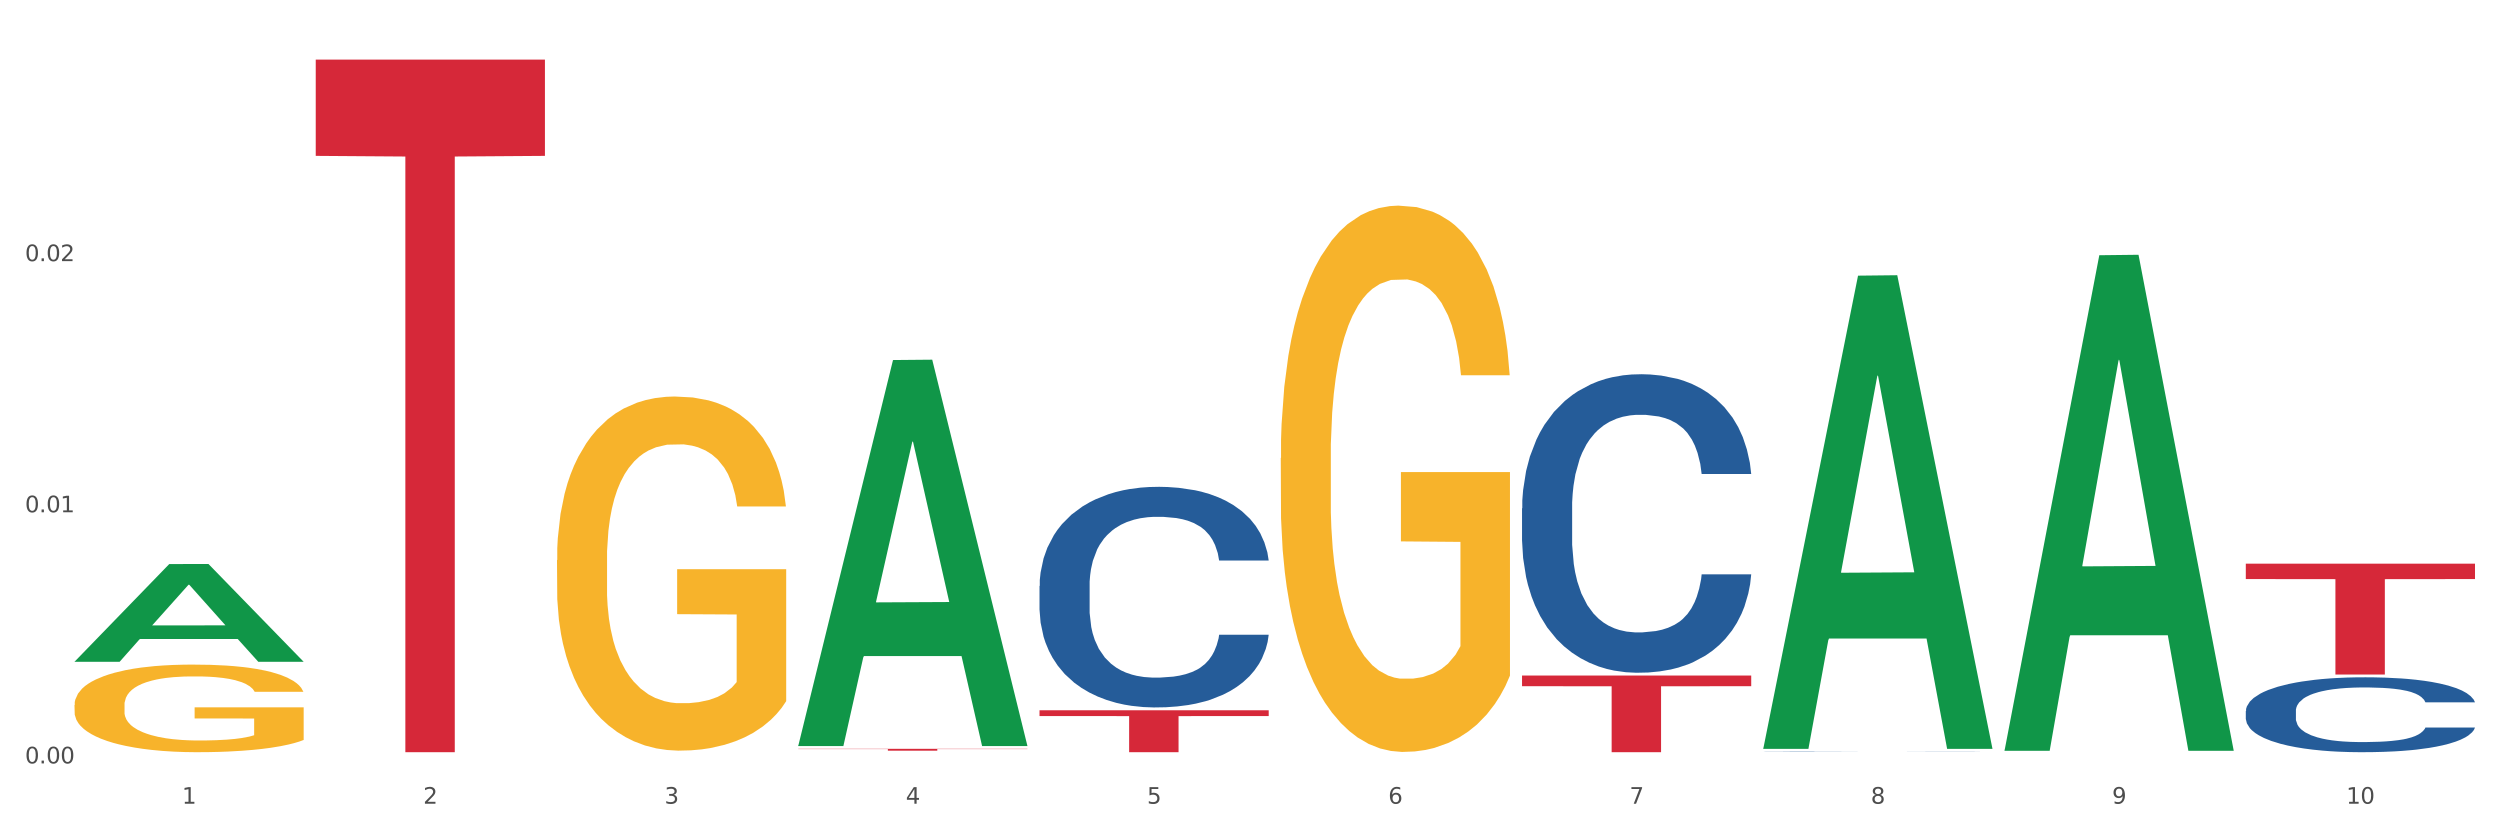 <?xml version="1.0" encoding="utf-8" standalone="no"?>
<!DOCTYPE svg PUBLIC "-//W3C//DTD SVG 1.1//EN"
  "http://www.w3.org/Graphics/SVG/1.1/DTD/svg11.dtd">
<svg xmlns:xlink="http://www.w3.org/1999/xlink" width="1080pt" height="360pt" viewBox="0 0 1080 360" xmlns="http://www.w3.org/2000/svg" version="1.1">
 <rect x="0" y="0" width="1080" height="360" fill="#333333" stroke="none"/>
 <defs>
  <style type="text/css">*{stroke-linejoin: round; stroke-linecap: butt}</style>
 </defs>
 <g id="figure_1">
  <g id="patch_1">
   <path d="M 0 360 
L 1080 360 
L 1080 0 
L 0 0 
z
" style="fill: #ffffff; stroke: #ffffff; stroke-linejoin: miter"/>
  </g>
  <g id="axes_1">
   <g id="matplotlib.axis_1">
    <g id="xtick_1">
     <g id="text_1">
      <!-- 1 -->
      <g style="fill: #4d4d4d" transform="translate(78.627 347.204) scale(0.096 -0.096)">
       <defs>
        <path id="DejaVuSans-31" d="M 794 531 
L 1825 531 
L 1825 4091 
L 703 3866 
L 703 4441 
L 1819 4666 
L 2450 4666 
L 2450 531 
L 3481 531 
L 3481 0 
L 794 0 
L 794 531 
z
" transform="scale(0.016)"/>
       </defs>
       <use xlink:href="#DejaVuSans-31"/>
      </g>
     </g>
    </g>
    <g id="xtick_2">
     <g id="text_2">
      <!-- 2 -->
      <g style="fill: #4d4d4d" transform="translate(182.851 347.204) scale(0.096 -0.096)">
       <defs>
        <path id="DejaVuSans-32" d="M 1228 531 
L 3431 531 
L 3431 0 
L 469 0 
L 469 531 
Q 828 903 1448 1529 
Q 2069 2156 2228 2338 
Q 2531 2678 2651 2914 
Q 2772 3150 2772 3378 
Q 2772 3750 2511 3984 
Q 2250 4219 1831 4219 
Q 1534 4219 1204 4116 
Q 875 4013 500 3803 
L 500 4441 
Q 881 4594 1212 4672 
Q 1544 4750 1819 4750 
Q 2544 4750 2975 4387 
Q 3406 4025 3406 3419 
Q 3406 3131 3298 2873 
Q 3191 2616 2906 2266 
Q 2828 2175 2409 1742 
Q 1991 1309 1228 531 
z
" transform="scale(0.016)"/>
       </defs>
       <use xlink:href="#DejaVuSans-32"/>
      </g>
     </g>
    </g>
    <g id="xtick_3">
     <g id="text_3">
      <!-- 3 -->
      <g style="fill: #4d4d4d" transform="translate(287.074 347.204) scale(0.096 -0.096)">
       <defs>
        <path id="DejaVuSans-33" d="M 2597 2516 
Q 3050 2419 3304 2112 
Q 3559 1806 3559 1356 
Q 3559 666 3084 287 
Q 2609 -91 1734 -91 
Q 1441 -91 1130 -33 
Q 819 25 488 141 
L 488 750 
Q 750 597 1062 519 
Q 1375 441 1716 441 
Q 2309 441 2620 675 
Q 2931 909 2931 1356 
Q 2931 1769 2642 2001 
Q 2353 2234 1838 2234 
L 1294 2234 
L 1294 2753 
L 1863 2753 
Q 2328 2753 2575 2939 
Q 2822 3125 2822 3475 
Q 2822 3834 2567 4026 
Q 2313 4219 1838 4219 
Q 1578 4219 1281 4162 
Q 984 4106 628 3988 
L 628 4550 
Q 988 4650 1302 4700 
Q 1616 4750 1894 4750 
Q 2613 4750 3031 4423 
Q 3450 4097 3450 3541 
Q 3450 3153 3228 2886 
Q 3006 2619 2597 2516 
z
" transform="scale(0.016)"/>
       </defs>
       <use xlink:href="#DejaVuSans-33"/>
      </g>
     </g>
    </g>
    <g id="xtick_4">
     <g id="text_4">
      <!-- 4 -->
      <g style="fill: #4d4d4d" transform="translate(391.298 347.204) scale(0.096 -0.096)">
       <defs>
        <path id="DejaVuSans-34" d="M 2419 4116 
L 825 1625 
L 2419 1625 
L 2419 4116 
z
M 2253 4666 
L 3047 4666 
L 3047 1625 
L 3713 1625 
L 3713 1100 
L 3047 1100 
L 3047 0 
L 2419 0 
L 2419 1100 
L 313 1100 
L 313 1709 
L 2253 4666 
z
" transform="scale(0.016)"/>
       </defs>
       <use xlink:href="#DejaVuSans-34"/>
      </g>
     </g>
    </g>
    <g id="xtick_5">
     <g id="text_5">
      <!-- 5 -->
      <g style="fill: #4d4d4d" transform="translate(495.522 347.204) scale(0.096 -0.096)">
       <defs>
        <path id="DejaVuSans-35" d="M 691 4666 
L 3169 4666 
L 3169 4134 
L 1269 4134 
L 1269 2991 
Q 1406 3038 1543 3061 
Q 1681 3084 1819 3084 
Q 2600 3084 3056 2656 
Q 3513 2228 3513 1497 
Q 3513 744 3044 326 
Q 2575 -91 1722 -91 
Q 1428 -91 1123 -41 
Q 819 9 494 109 
L 494 744 
Q 775 591 1075 516 
Q 1375 441 1709 441 
Q 2250 441 2565 725 
Q 2881 1009 2881 1497 
Q 2881 1984 2565 2268 
Q 2250 2553 1709 2553 
Q 1456 2553 1204 2497 
Q 953 2441 691 2322 
L 691 4666 
z
" transform="scale(0.016)"/>
       </defs>
       <use xlink:href="#DejaVuSans-35"/>
      </g>
     </g>
    </g>
    <g id="xtick_6">
     <g id="text_6">
      <!-- 6 -->
      <g style="fill: #4d4d4d" transform="translate(599.745 347.204) scale(0.096 -0.096)">
       <defs>
        <path id="DejaVuSans-36" d="M 2113 2584 
Q 1688 2584 1439 2293 
Q 1191 2003 1191 1497 
Q 1191 994 1439 701 
Q 1688 409 2113 409 
Q 2538 409 2786 701 
Q 3034 994 3034 1497 
Q 3034 2003 2786 2293 
Q 2538 2584 2113 2584 
z
M 3366 4563 
L 3366 3988 
Q 3128 4100 2886 4159 
Q 2644 4219 2406 4219 
Q 1781 4219 1451 3797 
Q 1122 3375 1075 2522 
Q 1259 2794 1537 2939 
Q 1816 3084 2150 3084 
Q 2853 3084 3261 2657 
Q 3669 2231 3669 1497 
Q 3669 778 3244 343 
Q 2819 -91 2113 -91 
Q 1303 -91 875 529 
Q 447 1150 447 2328 
Q 447 3434 972 4092 
Q 1497 4750 2381 4750 
Q 2619 4750 2861 4703 
Q 3103 4656 3366 4563 
z
" transform="scale(0.016)"/>
       </defs>
       <use xlink:href="#DejaVuSans-36"/>
      </g>
     </g>
    </g>
    <g id="xtick_7">
     <g id="text_7">
      <!-- 7 -->
      <g style="fill: #4d4d4d" transform="translate(703.969 347.204) scale(0.096 -0.096)">
       <defs>
        <path id="DejaVuSans-37" d="M 525 4666 
L 3525 4666 
L 3525 4397 
L 1831 0 
L 1172 0 
L 2766 4134 
L 525 4134 
L 525 4666 
z
" transform="scale(0.016)"/>
       </defs>
       <use xlink:href="#DejaVuSans-37"/>
      </g>
     </g>
    </g>
    <g id="xtick_8">
     <g id="text_8">
      <!-- 8 -->
      <g style="fill: #4d4d4d" transform="translate(808.193 347.204) scale(0.096 -0.096)">
       <defs>
        <path id="DejaVuSans-38" d="M 2034 2216 
Q 1584 2216 1326 1975 
Q 1069 1734 1069 1313 
Q 1069 891 1326 650 
Q 1584 409 2034 409 
Q 2484 409 2743 651 
Q 3003 894 3003 1313 
Q 3003 1734 2745 1975 
Q 2488 2216 2034 2216 
z
M 1403 2484 
Q 997 2584 770 2862 
Q 544 3141 544 3541 
Q 544 4100 942 4425 
Q 1341 4750 2034 4750 
Q 2731 4750 3128 4425 
Q 3525 4100 3525 3541 
Q 3525 3141 3298 2862 
Q 3072 2584 2669 2484 
Q 3125 2378 3379 2068 
Q 3634 1759 3634 1313 
Q 3634 634 3220 271 
Q 2806 -91 2034 -91 
Q 1263 -91 848 271 
Q 434 634 434 1313 
Q 434 1759 690 2068 
Q 947 2378 1403 2484 
z
M 1172 3481 
Q 1172 3119 1398 2916 
Q 1625 2713 2034 2713 
Q 2441 2713 2670 2916 
Q 2900 3119 2900 3481 
Q 2900 3844 2670 4047 
Q 2441 4250 2034 4250 
Q 1625 4250 1398 4047 
Q 1172 3844 1172 3481 
z
" transform="scale(0.016)"/>
       </defs>
       <use xlink:href="#DejaVuSans-38"/>
      </g>
     </g>
    </g>
    <g id="xtick_9">
     <g id="text_9">
      <!-- 9 -->
      <g style="fill: #4d4d4d" transform="translate(912.416 347.204) scale(0.096 -0.096)">
       <defs>
        <path id="DejaVuSans-39" d="M 703 97 
L 703 672 
Q 941 559 1184 500 
Q 1428 441 1663 441 
Q 2288 441 2617 861 
Q 2947 1281 2994 2138 
Q 2813 1869 2534 1725 
Q 2256 1581 1919 1581 
Q 1219 1581 811 2004 
Q 403 2428 403 3163 
Q 403 3881 828 4315 
Q 1253 4750 1959 4750 
Q 2769 4750 3195 4129 
Q 3622 3509 3622 2328 
Q 3622 1225 3098 567 
Q 2575 -91 1691 -91 
Q 1453 -91 1209 -44 
Q 966 3 703 97 
z
M 1959 2075 
Q 2384 2075 2632 2365 
Q 2881 2656 2881 3163 
Q 2881 3666 2632 3958 
Q 2384 4250 1959 4250 
Q 1534 4250 1286 3958 
Q 1038 3666 1038 3163 
Q 1038 2656 1286 2365 
Q 1534 2075 1959 2075 
z
" transform="scale(0.016)"/>
       </defs>
       <use xlink:href="#DejaVuSans-39"/>
      </g>
     </g>
    </g>
    <g id="xtick_10">
     <g id="text_10">
      <!-- 10 -->
      <g style="fill: #4d4d4d" transform="translate(1013.586 347.204) scale(0.096 -0.096)">
       <defs>
        <path id="DejaVuSans-30" d="M 2034 4250 
Q 1547 4250 1301 3770 
Q 1056 3291 1056 2328 
Q 1056 1369 1301 889 
Q 1547 409 2034 409 
Q 2525 409 2770 889 
Q 3016 1369 3016 2328 
Q 3016 3291 2770 3770 
Q 2525 4250 2034 4250 
z
M 2034 4750 
Q 2819 4750 3233 4129 
Q 3647 3509 3647 2328 
Q 3647 1150 3233 529 
Q 2819 -91 2034 -91 
Q 1250 -91 836 529 
Q 422 1150 422 2328 
Q 422 3509 836 4129 
Q 1250 4750 2034 4750 
z
" transform="scale(0.016)"/>
       </defs>
       <use xlink:href="#DejaVuSans-31"/>
       <use xlink:href="#DejaVuSans-30" transform="translate(63.623 0)"/>
      </g>
     </g>
    </g>
    <g id="xtick_11"/>
    <g id="xtick_12"/>
    <g id="xtick_13"/>
    <g id="xtick_14"/>
    <g id="xtick_15"/>
    <g id="xtick_16"/>
    <g id="xtick_17"/>
    <g id="xtick_18"/>
    <g id="xtick_19"/>
   </g>
   <g id="matplotlib.axis_2">
    <g id="ytick_1">
     <g id="text_11">
      <!-- 0.00 -->
      <g style="fill: #4d4d4d" transform="translate(10.8 329.798) scale(0.096 -0.096)">
       <defs>
        <path id="DejaVuSans-2e" d="M 684 794 
L 1344 794 
L 1344 0 
L 684 0 
L 684 794 
z
" transform="scale(0.016)"/>
       </defs>
       <use xlink:href="#DejaVuSans-30"/>
       <use xlink:href="#DejaVuSans-2e" transform="translate(63.623 0)"/>
       <use xlink:href="#DejaVuSans-30" transform="translate(95.41 0)"/>
       <use xlink:href="#DejaVuSans-30" transform="translate(159.033 0)"/>
      </g>
     </g>
    </g>
    <g id="ytick_2">
     <g id="text_12">
      <!-- 0.01 -->
      <g style="fill: #4d4d4d" transform="translate(10.8 221.31) scale(0.096 -0.096)">
       <use xlink:href="#DejaVuSans-30"/>
       <use xlink:href="#DejaVuSans-2e" transform="translate(63.623 0)"/>
       <use xlink:href="#DejaVuSans-30" transform="translate(95.41 0)"/>
       <use xlink:href="#DejaVuSans-31" transform="translate(159.033 0)"/>
      </g>
     </g>
    </g>
    <g id="ytick_3">
     <g id="text_13">
      <!-- 0.02 -->
      <g style="fill: #4d4d4d" transform="translate(10.8 112.822) scale(0.096 -0.096)">
       <use xlink:href="#DejaVuSans-30"/>
       <use xlink:href="#DejaVuSans-2e" transform="translate(63.623 0)"/>
       <use xlink:href="#DejaVuSans-30" transform="translate(95.41 0)"/>
       <use xlink:href="#DejaVuSans-32" transform="translate(159.033 0)"/>
      </g>
     </g>
    </g>
    <g id="ytick_4"/>
    <g id="ytick_5"/>
    <g id="ytick_6"/>
   </g>
   <g id="PolyCollection_1">
    <path d="M 32.175 285.822 
L 32.277 285.783 
L 73.107 243.677 
L 90.051 243.637 
L 131.187 285.902 
L 111.589 285.902 
L 102.709 276.06 
L 60.552 276.06 
L 60.246 276.219 
L 51.671 285.902 
L 32.175 285.902 
L 32.175 285.822 
L 65.86 270.187 
L 97.401 270.147 
L 81.783 252.646 
L 81.579 252.566 
L 81.375 252.685 
L 65.758 270.147 
L 65.86 270.187 
L 32.175 285.822 
z
" clip-path="url(#p933ef30fb3)" style="fill: #109648"/>
    <path d="M 657.517 219.612 
L 657.634 219.494 
L 657.634 216.196 
L 657.985 211.72 
L 659.272 203.475 
L 660.911 197.233 
L 663.72 189.93 
L 665.241 186.868 
L 667.231 183.452 
L 671.327 177.916 
L 676.008 173.205 
L 679.285 170.614 
L 681.743 168.965 
L 687.244 166.02 
L 690.404 164.724 
L 693.681 163.664 
L 696.49 162.958 
L 701.171 162.133 
L 704.916 161.78 
L 709.247 161.662 
L 712.875 161.78 
L 717.673 162.251 
L 724.695 163.664 
L 727.387 164.489 
L 731.015 165.902 
L 734.76 167.787 
L 737.803 169.671 
L 741.314 172.38 
L 744.943 175.914 
L 748.454 180.39 
L 750.911 184.512 
L 752.901 188.87 
L 754.657 194.17 
L 755.944 199.942 
L 756.529 204.771 
L 735.112 204.771 
L 734.526 200.413 
L 733.356 195.702 
L 732.186 192.521 
L 730.898 189.93 
L 728.909 186.986 
L 727.153 185.101 
L 724.227 182.863 
L 721.535 181.45 
L 719.312 180.625 
L 716.62 179.918 
L 710.885 179.212 
L 706.789 179.212 
L 704.214 179.447 
L 701.054 180.036 
L 698.362 180.861 
L 695.202 182.274 
L 692.745 183.805 
L 690.287 185.808 
L 688.882 187.221 
L 686.776 189.812 
L 685.371 191.932 
L 683.499 195.584 
L 682.445 198.175 
L 680.573 204.889 
L 679.754 209.836 
L 679.402 213.251 
L 679.168 217.02 
L 679.168 235.395 
L 679.871 243.64 
L 680.456 247.173 
L 681.392 251.178 
L 683.148 256.36 
L 685.722 261.425 
L 688.414 265.076 
L 690.638 267.314 
L 692.745 268.963 
L 694.851 270.259 
L 697.426 271.437 
L 699.533 272.143 
L 702.693 272.85 
L 706.438 273.203 
L 709.364 273.203 
L 715.332 272.614 
L 718.024 272.025 
L 720.599 271.201 
L 723.408 269.905 
L 725.632 268.492 
L 726.919 267.432 
L 729.026 265.194 
L 730.664 262.838 
L 732.069 260.129 
L 733.005 257.774 
L 734.058 254.24 
L 734.877 250.235 
L 735.112 248.115 
L 756.529 248.115 
L 756.061 252.356 
L 755.242 256.478 
L 753.603 262.014 
L 752.316 265.194 
L 750.326 269.081 
L 748.22 272.379 
L 745.294 276.03 
L 742.602 278.739 
L 739.793 281.095 
L 736.75 283.215 
L 731.249 286.16 
L 729.26 286.984 
L 725.046 288.397 
L 721.769 289.222 
L 716.971 290.046 
L 712.055 290.518 
L 706.906 290.635 
L 702.341 290.4 
L 697.309 289.693 
L 694.149 288.986 
L 690.638 287.926 
L 686.542 286.277 
L 682.679 284.275 
L 679.051 281.919 
L 675.657 279.21 
L 672.497 276.148 
L 668.401 271.083 
L 665.358 266.136 
L 663.134 261.543 
L 661.613 257.656 
L 660.091 252.709 
L 659.272 249.293 
L 657.985 241.048 
L 657.517 233.392 
L 657.517 219.612 
z
" clip-path="url(#p933ef30fb3)" style="fill: #255c99"/>
    <path d="M 449.069 253.132 
L 449.187 253.045 
L 449.187 250.607 
L 449.538 247.3 
L 450.825 241.206 
L 452.464 236.593 
L 455.272 231.196 
L 456.794 228.933 
L 458.783 226.409 
L 462.88 222.318 
L 467.561 218.836 
L 470.838 216.921 
L 473.296 215.702 
L 478.797 213.526 
L 481.957 212.569 
L 485.234 211.785 
L 488.042 211.263 
L 492.724 210.654 
L 496.469 210.392 
L 500.799 210.305 
L 504.427 210.392 
L 509.226 210.741 
L 516.248 211.785 
L 518.94 212.394 
L 522.568 213.439 
L 526.313 214.832 
L 529.356 216.224 
L 532.867 218.227 
L 536.495 220.838 
L 540.006 224.146 
L 542.464 227.192 
L 544.454 230.413 
L 546.209 234.33 
L 547.497 238.595 
L 548.082 242.164 
L 526.664 242.164 
L 526.079 238.943 
L 524.909 235.461 
L 523.738 233.111 
L 522.451 231.196 
L 520.461 229.02 
L 518.706 227.627 
L 515.78 225.974 
L 513.088 224.929 
L 510.864 224.32 
L 508.173 223.797 
L 502.438 223.275 
L 498.342 223.275 
L 495.767 223.449 
L 492.607 223.884 
L 489.915 224.494 
L 486.755 225.538 
L 484.297 226.67 
L 481.84 228.15 
L 480.435 229.194 
L 478.328 231.109 
L 476.924 232.676 
L 475.051 235.374 
L 473.998 237.289 
L 472.126 242.251 
L 471.306 245.907 
L 470.955 248.431 
L 470.721 251.217 
L 470.721 264.796 
L 471.423 270.889 
L 472.009 273.5 
L 472.945 276.46 
L 474.7 280.29 
L 477.275 284.033 
L 479.967 286.731 
L 482.191 288.385 
L 484.297 289.604 
L 486.404 290.561 
L 488.979 291.432 
L 491.085 291.954 
L 494.245 292.476 
L 497.991 292.737 
L 500.916 292.737 
L 506.885 292.302 
L 509.577 291.867 
L 512.152 291.257 
L 514.961 290.3 
L 517.184 289.255 
L 518.472 288.472 
L 520.578 286.818 
L 522.217 285.077 
L 523.621 283.075 
L 524.558 281.334 
L 525.611 278.723 
L 526.43 275.763 
L 526.664 274.197 
L 548.082 274.197 
L 547.614 277.33 
L 546.795 280.377 
L 545.156 284.468 
L 543.869 286.818 
L 541.879 289.691 
L 539.772 292.128 
L 536.846 294.826 
L 534.155 296.828 
L 531.346 298.569 
L 528.303 300.136 
L 522.802 302.312 
L 520.813 302.922 
L 516.599 303.966 
L 513.322 304.575 
L 508.524 305.185 
L 503.608 305.533 
L 498.459 305.62 
L 493.894 305.446 
L 488.862 304.924 
L 485.702 304.401 
L 482.191 303.618 
L 478.094 302.399 
L 474.232 300.919 
L 470.604 299.179 
L 467.21 297.177 
L 464.05 294.913 
L 459.954 291.17 
L 456.911 287.515 
L 454.687 284.12 
L 453.166 281.247 
L 451.644 277.591 
L 450.825 275.067 
L 449.538 268.974 
L 449.069 263.316 
L 449.069 253.132 
z
" clip-path="url(#p933ef30fb3)" style="fill: #255c99"/>
    <path d="M 970.188 243.501 
L 1069.2 243.501 
L 1069.2 250.156 
L 1030.252 250.201 
L 1030.252 291.389 
L 1008.901 291.389 
L 1008.901 250.201 
L 970.188 250.156 
L 970.188 243.546 
L 970.188 243.501 
z
" clip-path="url(#p933ef30fb3)" style="fill: #d62839"/>
    <path d="M 32.175 304.592 
L 32.292 304.558 
L 32.292 303.313 
L 32.526 302.242 
L 33.695 299.65 
L 35.448 297.507 
L 36.734 296.366 
L 38.02 295.433 
L 39.54 294.5 
L 41.41 293.532 
L 44.8 292.115 
L 46.904 291.389 
L 49.476 290.629 
L 54.152 289.523 
L 57.542 288.901 
L 61.049 288.382 
L 66.777 287.76 
L 70.517 287.484 
L 74.492 287.276 
L 79.285 287.138 
L 82.909 287.103 
L 90.858 287.207 
L 97.638 287.518 
L 100.911 287.76 
L 105.119 288.175 
L 107.34 288.451 
L 110.964 289.004 
L 114.705 289.73 
L 117.277 290.352 
L 121.134 291.527 
L 124.057 292.703 
L 126.745 294.154 
L 128.148 295.156 
L 129.2 296.09 
L 130.135 297.161 
L 131.071 298.855 
L 110.029 298.855 
L 109.211 297.645 
L 107.925 296.504 
L 106.054 295.398 
L 104.418 294.707 
L 101.612 293.843 
L 99.041 293.29 
L 96.352 292.875 
L 93.079 292.53 
L 90.507 292.357 
L 86.883 292.219 
L 79.752 292.253 
L 74.96 292.53 
L 71.686 292.875 
L 69.582 293.186 
L 67.712 293.532 
L 65.608 294.016 
L 63.153 294.742 
L 61.399 295.398 
L 59.646 296.228 
L 58.243 297.057 
L 56.957 298.025 
L 55.905 299.062 
L 55.087 300.133 
L 54.386 301.447 
L 53.801 303.624 
L 53.801 308.359 
L 54.035 309.431 
L 54.619 310.848 
L 55.321 311.919 
L 56.49 313.198 
L 57.542 314.062 
L 59.529 315.307 
L 61.75 316.343 
L 63.504 317 
L 65.257 317.553 
L 68.296 318.313 
L 71.686 318.936 
L 74.609 319.316 
L 78.583 319.661 
L 81.272 319.8 
L 83.61 319.869 
L 89.338 319.869 
L 93.429 319.765 
L 97.988 319.523 
L 101.495 319.212 
L 104.418 318.832 
L 107.691 318.21 
L 109.795 317.622 
L 109.795 310.399 
L 84.078 310.364 
L 84.078 305.56 
L 131.187 305.56 
L 131.187 319.661 
L 129.2 320.387 
L 126.979 321.044 
L 124.641 321.631 
L 121.134 322.357 
L 116.926 323.049 
L 113.185 323.532 
L 109.211 323.947 
L 104.535 324.327 
L 98.456 324.673 
L 94.715 324.811 
L 90.039 324.915 
L 84.545 324.95 
L 79.752 324.88 
L 75.076 324.708 
L 70.167 324.396 
L 65.374 323.947 
L 61.75 323.498 
L 58.126 322.945 
L 54.269 322.219 
L 51.229 321.528 
L 48.891 320.906 
L 46.32 320.111 
L 43.514 319.074 
L 41.41 318.141 
L 39.54 317.173 
L 37.552 315.929 
L 36.15 314.857 
L 34.747 313.509 
L 33.928 312.507 
L 32.993 310.952 
L 32.292 308.774 
L 32.175 304.592 
z
" clip-path="url(#p933ef30fb3)" style="fill: #f7b32b"/>
    <path d="M 657.517 291.837 
L 756.529 291.837 
L 756.529 296.438 
L 717.581 296.47 
L 717.581 324.95 
L 696.23 324.95 
L 696.23 296.47 
L 657.517 296.438 
L 657.517 291.868 
L 657.517 291.837 
z
" clip-path="url(#p933ef30fb3)" style="fill: #d62839"/>
    <path d="M 449.069 306.821 
L 548.082 306.821 
L 548.082 309.341 
L 509.134 309.358 
L 509.134 324.95 
L 487.783 324.95 
L 487.783 309.358 
L 449.069 309.341 
L 449.069 306.839 
L 449.069 306.821 
z
" clip-path="url(#p933ef30fb3)" style="fill: #d62839"/>
    <path d="M 344.846 323.49 
L 443.858 323.49 
L 443.858 323.603 
L 404.91 323.603 
L 404.91 324.298 
L 383.559 324.298 
L 383.559 323.603 
L 344.846 323.603 
L 344.846 323.491 
L 344.846 323.49 
z
" clip-path="url(#p933ef30fb3)" style="fill: #d62839"/>
    <path d="M 970.188 307.13 
L 970.305 307.1 
L 970.305 306.273 
L 970.656 305.15 
L 971.943 303.081 
L 973.582 301.515 
L 976.39 299.683 
L 977.912 298.915 
L 979.902 298.058 
L 983.998 296.669 
L 988.679 295.487 
L 991.956 294.837 
L 994.414 294.423 
L 999.915 293.684 
L 1003.075 293.359 
L 1006.352 293.093 
L 1009.161 292.916 
L 1013.842 292.709 
L 1017.587 292.62 
L 1021.917 292.591 
L 1025.546 292.62 
L 1030.344 292.738 
L 1037.366 293.093 
L 1040.058 293.3 
L 1043.686 293.655 
L 1047.431 294.127 
L 1050.474 294.6 
L 1053.985 295.28 
L 1057.613 296.166 
L 1061.125 297.289 
L 1063.582 298.324 
L 1065.572 299.417 
L 1067.327 300.747 
L 1068.615 302.195 
L 1069.2 303.406 
L 1047.782 303.406 
L 1047.197 302.313 
L 1046.027 301.131 
L 1044.857 300.333 
L 1043.569 299.683 
L 1041.58 298.944 
L 1039.824 298.471 
L 1036.898 297.91 
L 1034.206 297.555 
L 1031.983 297.348 
L 1029.291 297.171 
L 1023.556 296.994 
L 1019.46 296.994 
L 1016.885 297.053 
L 1013.725 297.201 
L 1011.033 297.408 
L 1007.873 297.762 
L 1005.415 298.146 
L 1002.958 298.649 
L 1001.553 299.003 
L 999.447 299.653 
L 998.042 300.185 
L 996.17 301.101 
L 995.116 301.752 
L 993.244 303.436 
L 992.424 304.677 
L 992.073 305.534 
L 991.839 306.48 
L 991.839 311.09 
L 992.541 313.158 
L 993.127 314.045 
L 994.063 315.05 
L 995.818 316.35 
L 998.393 317.621 
L 1001.085 318.537 
L 1003.309 319.098 
L 1005.415 319.512 
L 1007.522 319.837 
L 1010.097 320.133 
L 1012.203 320.31 
L 1015.363 320.487 
L 1019.109 320.576 
L 1022.035 320.576 
L 1028.003 320.428 
L 1030.695 320.28 
L 1033.27 320.074 
L 1036.079 319.748 
L 1038.303 319.394 
L 1039.59 319.128 
L 1041.697 318.566 
L 1043.335 317.975 
L 1044.739 317.296 
L 1045.676 316.705 
L 1046.729 315.818 
L 1047.548 314.813 
L 1047.782 314.281 
L 1069.2 314.281 
L 1068.732 315.345 
L 1067.913 316.38 
L 1066.274 317.768 
L 1064.987 318.566 
L 1062.997 319.542 
L 1060.89 320.369 
L 1057.965 321.285 
L 1055.273 321.965 
L 1052.464 322.556 
L 1049.421 323.088 
L 1043.92 323.827 
L 1041.931 324.033 
L 1037.717 324.388 
L 1034.44 324.595 
L 1029.642 324.802 
L 1024.726 324.92 
L 1019.577 324.95 
L 1015.012 324.89 
L 1009.98 324.713 
L 1006.82 324.536 
L 1003.309 324.27 
L 999.212 323.856 
L 995.35 323.354 
L 991.722 322.763 
L 988.328 322.083 
L 985.168 321.315 
L 981.072 320.044 
L 978.029 318.803 
L 975.805 317.65 
L 974.284 316.675 
L 972.762 315.434 
L 971.943 314.577 
L 970.656 312.508 
L 970.188 310.587 
L 970.188 307.13 
z
" clip-path="url(#p933ef30fb3)" style="fill: #255c99"/>
    <path d="M 136.399 25.759 
L 235.411 25.759 
L 235.411 67.337 
L 196.463 67.618 
L 196.463 324.95 
L 175.112 324.95 
L 175.112 67.618 
L 136.399 67.337 
L 136.399 26.04 
L 136.399 25.759 
z
" clip-path="url(#p933ef30fb3)" style="fill: #d62839"/>
    <path d="M 553.293 197.888 
L 553.41 197.672 
L 553.41 189.913 
L 553.644 183.231 
L 554.813 167.066 
L 556.566 153.702 
L 557.852 146.589 
L 559.138 140.77 
L 560.658 134.95 
L 562.528 128.915 
L 565.918 120.078 
L 568.022 115.552 
L 570.594 110.81 
L 575.27 103.912 
L 578.66 100.033 
L 582.167 96.8 
L 587.895 92.92 
L 591.636 91.196 
L 595.61 89.902 
L 600.403 89.04 
L 604.027 88.825 
L 611.976 89.471 
L 618.756 91.411 
L 622.029 92.92 
L 626.237 95.506 
L 628.458 97.231 
L 632.082 100.679 
L 635.823 105.206 
L 638.395 109.085 
L 642.252 116.414 
L 645.175 123.742 
L 647.863 132.795 
L 649.266 139.045 
L 650.318 144.865 
L 651.253 151.547 
L 652.189 162.108 
L 631.147 162.108 
L 630.329 154.564 
L 629.043 147.452 
L 627.173 140.554 
L 625.536 136.243 
L 622.73 130.855 
L 620.159 127.406 
L 617.47 124.82 
L 614.197 122.664 
L 611.625 121.587 
L 608.001 120.725 
L 600.87 120.94 
L 596.078 122.664 
L 592.805 124.82 
L 590.7 126.76 
L 588.83 128.915 
L 586.726 131.933 
L 584.271 136.459 
L 582.518 140.554 
L 580.764 145.727 
L 579.361 150.9 
L 578.075 156.935 
L 577.023 163.402 
L 576.205 170.083 
L 575.504 178.274 
L 574.919 191.853 
L 574.919 221.382 
L 575.153 228.064 
L 575.737 236.901 
L 576.439 243.583 
L 577.608 251.558 
L 578.66 256.946 
L 580.647 264.706 
L 582.868 271.172 
L 584.622 275.267 
L 586.375 278.716 
L 589.415 283.458 
L 592.805 287.337 
L 595.727 289.708 
L 599.702 291.864 
L 602.39 292.726 
L 604.728 293.157 
L 610.456 293.157 
L 614.548 292.51 
L 619.107 291.001 
L 622.613 289.062 
L 625.536 286.691 
L 628.809 282.811 
L 630.913 279.147 
L 630.913 234.099 
L 605.196 233.883 
L 605.196 203.923 
L 652.306 203.923 
L 652.306 291.864 
L 650.318 296.39 
L 648.097 300.485 
L 645.759 304.149 
L 642.252 308.676 
L 638.044 312.987 
L 634.303 316.004 
L 630.329 318.591 
L 625.653 320.962 
L 619.574 323.117 
L 615.833 323.979 
L 611.158 324.626 
L 605.663 324.841 
L 600.87 324.41 
L 596.195 323.332 
L 591.285 321.393 
L 586.492 318.591 
L 582.868 315.789 
L 579.244 312.34 
L 575.387 307.814 
L 572.347 303.503 
L 570.009 299.623 
L 567.438 294.666 
L 564.632 288.199 
L 562.528 282.38 
L 560.658 276.345 
L 558.67 268.585 
L 557.268 261.903 
L 555.865 253.497 
L 555.047 247.247 
L 554.111 237.547 
L 553.41 223.968 
L 553.293 197.888 
z
" clip-path="url(#p933ef30fb3)" style="fill: #f7b32b"/>
    <path d="M 240.622 241.985 
L 240.739 241.845 
L 240.739 236.815 
L 240.973 232.484 
L 242.142 222.005 
L 243.895 213.342 
L 245.181 208.731 
L 246.467 204.959 
L 247.987 201.186 
L 249.857 197.274 
L 253.247 191.545 
L 255.351 188.611 
L 257.923 185.537 
L 262.599 181.066 
L 265.989 178.551 
L 269.496 176.455 
L 275.224 173.94 
L 278.965 172.823 
L 282.939 171.984 
L 287.732 171.425 
L 291.356 171.286 
L 299.305 171.705 
L 306.085 172.962 
L 309.358 173.94 
L 313.566 175.617 
L 315.788 176.735 
L 319.411 178.97 
L 323.152 181.904 
L 325.724 184.419 
L 329.581 189.17 
L 332.504 193.921 
L 335.193 199.789 
L 336.595 203.841 
L 337.647 207.613 
L 338.583 211.945 
L 339.518 218.791 
L 318.476 218.791 
L 317.658 213.901 
L 316.372 209.29 
L 314.502 204.819 
L 312.865 202.024 
L 310.06 198.531 
L 307.488 196.296 
L 304.799 194.619 
L 301.526 193.222 
L 298.954 192.523 
L 295.33 191.964 
L 288.2 192.104 
L 283.407 193.222 
L 280.134 194.619 
L 278.03 195.877 
L 276.159 197.274 
L 274.055 199.23 
L 271.6 202.164 
L 269.847 204.819 
L 268.093 208.172 
L 266.69 211.525 
L 265.405 215.438 
L 264.352 219.629 
L 263.534 223.961 
L 262.833 229.27 
L 262.248 238.073 
L 262.248 257.215 
L 262.482 261.546 
L 263.067 267.274 
L 263.768 271.606 
L 264.937 276.776 
L 265.989 280.269 
L 267.976 285.299 
L 270.197 289.49 
L 271.951 292.145 
L 273.704 294.381 
L 276.744 297.454 
L 280.134 299.969 
L 283.056 301.506 
L 287.031 302.904 
L 289.719 303.462 
L 292.057 303.742 
L 297.785 303.742 
L 301.877 303.323 
L 306.436 302.345 
L 309.943 301.087 
L 312.865 299.55 
L 316.138 297.035 
L 318.242 294.66 
L 318.242 265.458 
L 292.525 265.318 
L 292.525 245.897 
L 339.635 245.897 
L 339.635 302.904 
L 337.647 305.838 
L 335.426 308.492 
L 333.088 310.868 
L 329.581 313.802 
L 325.373 316.596 
L 321.632 318.552 
L 317.658 320.229 
L 312.982 321.766 
L 306.903 323.163 
L 303.163 323.722 
L 298.487 324.141 
L 292.992 324.281 
L 288.2 324.002 
L 283.524 323.303 
L 278.614 322.045 
L 273.821 320.229 
L 270.197 318.413 
L 266.574 316.177 
L 262.716 313.243 
L 259.677 310.449 
L 257.339 307.934 
L 254.767 304.72 
L 251.961 300.528 
L 249.857 296.756 
L 247.987 292.844 
L 246 287.814 
L 244.597 283.482 
L 243.194 278.033 
L 242.376 273.981 
L 241.441 267.694 
L 240.739 258.891 
L 240.622 241.985 
z
" clip-path="url(#p933ef30fb3)" style="fill: #f7b32b"/>
    <path d="M 865.964 323.947 
L 866.066 323.746 
L 906.896 110.262 
L 923.84 110.061 
L 964.976 324.349 
L 945.378 324.349 
L 936.498 274.449 
L 894.341 274.449 
L 894.034 275.254 
L 885.46 324.349 
L 865.964 324.349 
L 865.964 323.947 
L 899.649 244.67 
L 931.19 244.469 
L 915.572 155.736 
L 915.368 155.333 
L 915.164 155.937 
L 899.547 244.469 
L 899.649 244.67 
L 865.964 323.947 
z
" clip-path="url(#p933ef30fb3)" style="fill: #109648"/>
    <path d="M 761.74 323.125 
L 761.842 322.933 
L 802.672 119.084 
L 819.617 118.892 
L 860.753 323.509 
L 841.154 323.509 
L 832.274 275.861 
L 790.117 275.861 
L 789.811 276.63 
L 781.237 323.509 
L 761.74 323.509 
L 761.74 323.125 
L 795.425 247.426 
L 826.966 247.234 
L 811.349 162.505 
L 811.144 162.121 
L 810.94 162.697 
L 795.323 247.234 
L 795.425 247.426 
L 761.74 323.125 
z
" clip-path="url(#p933ef30fb3)" style="fill: #109648"/>
    <path d="M 344.846 321.975 
L 344.948 321.819 
L 385.778 155.537 
L 402.722 155.381 
L 443.858 322.289 
L 424.26 322.289 
L 415.379 283.422 
L 373.223 283.422 
L 372.916 284.049 
L 364.342 322.289 
L 344.846 322.289 
L 344.846 321.975 
L 378.53 260.227 
L 410.072 260.07 
L 394.454 190.956 
L 394.25 190.643 
L 394.046 191.113 
L 378.428 260.07 
L 378.53 260.227 
L 344.846 321.975 
z
" clip-path="url(#p933ef30fb3)" style="fill: #109648"/>
    <path d="M 761.74 324.769 
L 761.857 324.768 
L 761.857 324.765 
L 762.208 324.761 
L 763.496 324.753 
L 765.134 324.746 
L 767.943 324.739 
L 769.465 324.736 
L 771.454 324.733 
L 775.551 324.727 
L 780.232 324.722 
L 783.509 324.72 
L 785.967 324.718 
L 791.467 324.715 
L 794.627 324.714 
L 797.904 324.713 
L 800.713 324.712 
L 805.395 324.711 
L 809.14 324.711 
L 813.47 324.711 
L 817.098 324.711 
L 821.897 324.711 
L 828.919 324.713 
L 831.611 324.714 
L 835.239 324.715 
L 838.984 324.717 
L 842.027 324.719 
L 845.538 324.722 
L 849.166 324.725 
L 852.677 324.73 
L 855.135 324.734 
L 857.125 324.738 
L 858.88 324.743 
L 860.168 324.749 
L 860.753 324.754 
L 839.335 324.754 
L 838.75 324.749 
L 837.58 324.745 
L 836.409 324.742 
L 835.122 324.739 
L 833.132 324.736 
L 831.377 324.734 
L 828.451 324.732 
L 825.759 324.731 
L 823.535 324.73 
L 820.843 324.729 
L 815.109 324.728 
L 811.012 324.728 
L 808.438 324.729 
L 805.278 324.729 
L 802.586 324.73 
L 799.426 324.731 
L 796.968 324.733 
L 794.51 324.735 
L 793.106 324.736 
L 790.999 324.739 
L 789.595 324.741 
L 787.722 324.745 
L 786.669 324.747 
L 784.796 324.754 
L 783.977 324.759 
L 783.626 324.762 
L 783.392 324.766 
L 783.392 324.784 
L 784.094 324.793 
L 784.679 324.796 
L 785.616 324.8 
L 787.371 324.805 
L 789.946 324.81 
L 792.638 324.814 
L 794.862 324.816 
L 796.968 324.818 
L 799.075 324.819 
L 801.65 324.82 
L 803.756 324.821 
L 806.916 324.822 
L 810.661 324.822 
L 813.587 324.822 
L 819.556 324.821 
L 822.248 324.821 
L 824.823 324.82 
L 827.632 324.819 
L 829.855 324.817 
L 831.143 324.816 
L 833.249 324.814 
L 834.888 324.812 
L 836.292 324.809 
L 837.229 324.807 
L 838.282 324.803 
L 839.101 324.799 
L 839.335 324.797 
L 860.753 324.797 
L 860.285 324.801 
L 859.465 324.805 
L 857.827 324.811 
L 856.539 324.814 
L 854.55 324.818 
L 852.443 324.821 
L 849.517 324.825 
L 846.825 324.828 
L 844.017 324.83 
L 840.974 324.832 
L 835.473 324.835 
L 833.483 324.836 
L 829.27 324.837 
L 825.993 324.838 
L 821.195 324.839 
L 816.279 324.839 
L 811.13 324.839 
L 806.565 324.839 
L 801.533 324.838 
L 798.373 324.838 
L 794.862 324.837 
L 790.765 324.835 
L 786.903 324.833 
L 783.275 324.831 
L 779.881 324.828 
L 776.721 324.825 
L 772.625 324.82 
L 769.582 324.815 
L 767.358 324.81 
L 765.837 324.807 
L 764.315 324.802 
L 763.496 324.798 
L 762.208 324.79 
L 761.74 324.782 
L 761.74 324.769 
z
" clip-path="url(#p933ef30fb3)" style="fill: #255c99"/>
   </g>
  </g>
 </g>
 <defs>
  <clipPath id="p933ef30fb3">
   <rect x="32.175" y="10.8" width="1037.025" height="329.109"/>
  </clipPath>
 </defs>
</svg>
